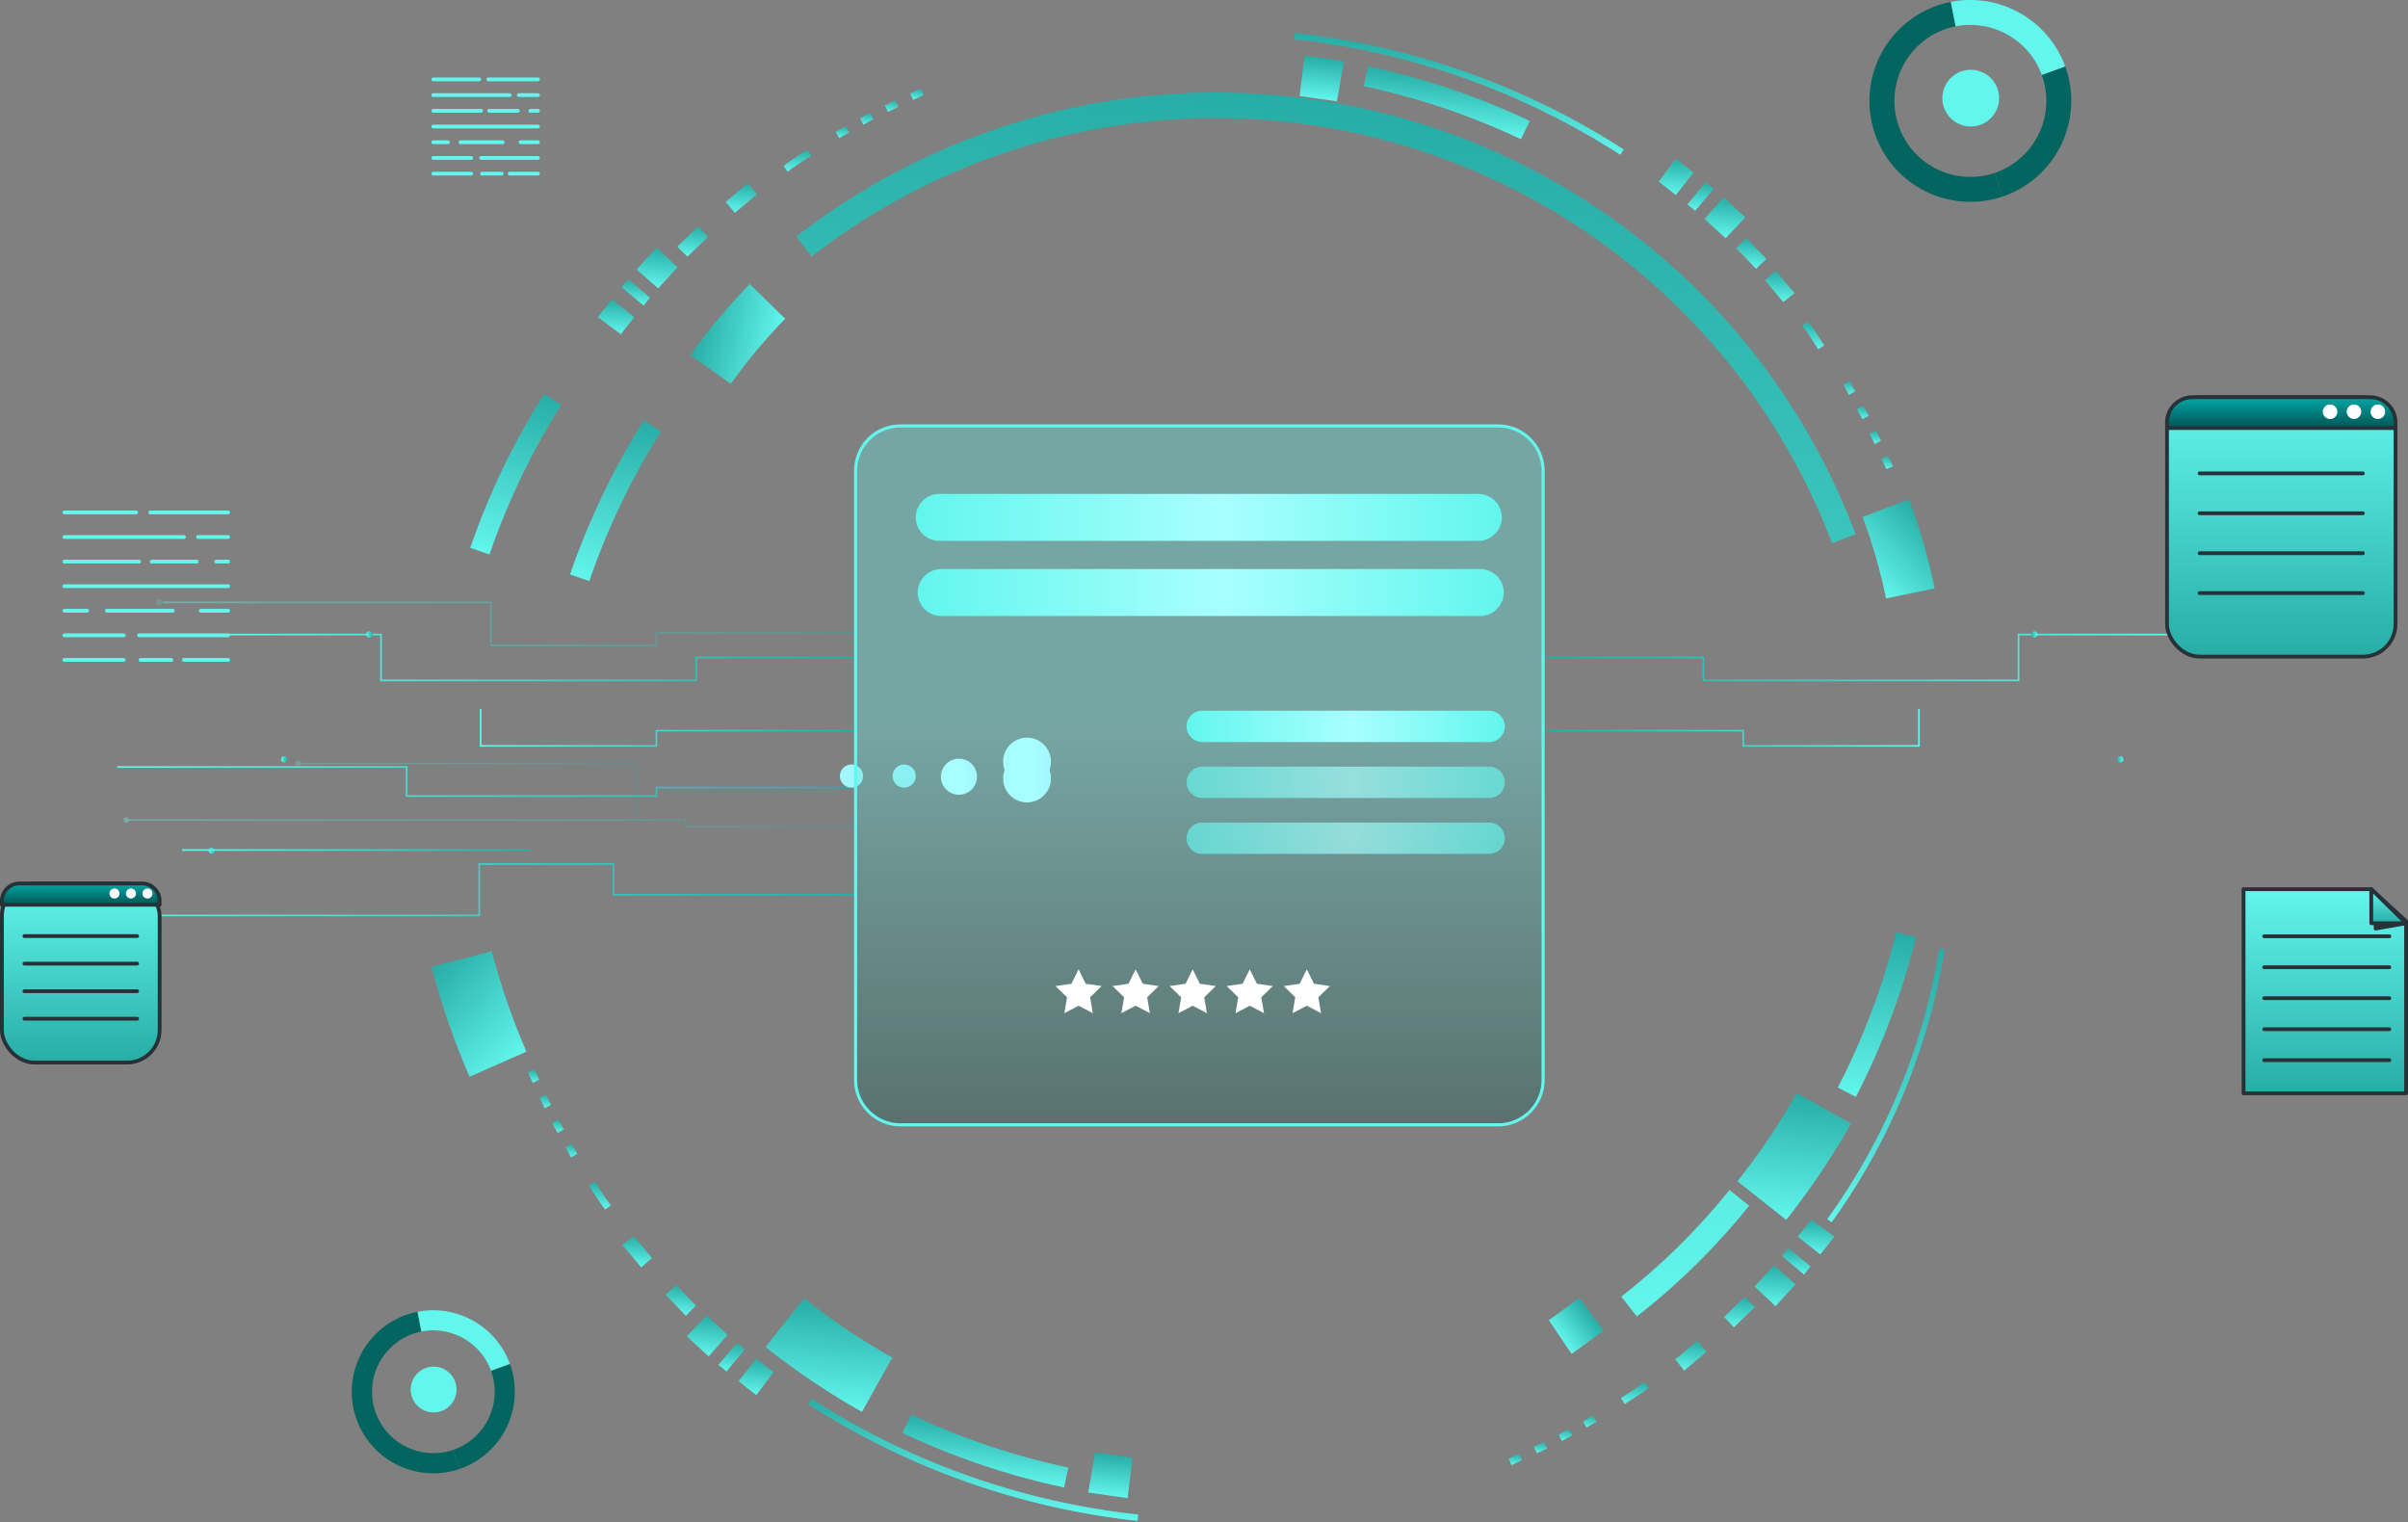 <?xml version="1.0" encoding="UTF-8"?>
<svg xmlns="http://www.w3.org/2000/svg" xmlns:xlink="http://www.w3.org/1999/xlink" width="636.5" height="402.385" viewBox="0 0 636.5 402.385">
  <rect x="0" y="0" width="636.5" height="402.385" fill="#808080" stroke="none"/>
  <defs>
    <linearGradient id="linear-gradient" x1="0.5" x2="0.5" y2="1" gradientUnits="objectBoundingBox">
      <stop offset="0" stop-color="#62f6ed"></stop>
      <stop offset="1" stop-color="#27ada5"></stop>
    </linearGradient>
    <linearGradient id="linear-gradient-16" x1="0.5" x2="0.5" y2="1" gradientUnits="objectBoundingBox">
      <stop offset="0" stop-color="#62f6ed"></stop>
      <stop offset="0.427" stop-color="#62f6ed"></stop>
      <stop offset="0.534" stop-color="#51d7cf"></stop>
      <stop offset="1" stop-color="#06524d"></stop>
    </linearGradient>
    <linearGradient id="linear-gradient-17" y1="0.5" x2="1" y2="0.5" gradientUnits="objectBoundingBox">
      <stop offset="0.52" stop-color="#a8ffff"></stop>
      <stop offset="1" stop-color="#a2f7ff"></stop>
    </linearGradient>
    <linearGradient id="linear-gradient-20" y1="0.5" x2="1" y2="0.5" gradientUnits="objectBoundingBox">
      <stop offset="0" stop-color="#62f6ed"></stop>
      <stop offset="0.52" stop-color="#a8ffff"></stop>
      <stop offset="1" stop-color="#62f6ed"></stop>
    </linearGradient>
    <linearGradient id="linear-gradient-25" y1="1" y2="0" xlink:href="#linear-gradient"></linearGradient>
    <linearGradient id="linear-gradient-41" x1="0.5" x2="0.5" y2="1" gradientUnits="objectBoundingBox">
      <stop offset="0" stop-color="#01a8a6"></stop>
      <stop offset="1" stop-color="#015453"></stop>
    </linearGradient>
  </defs>
  <g id="Group_34382" data-name="Group 34382" transform="translate(-1077.999 -240.56)">
    <g id="Group_21275" data-name="Group 21275" transform="translate(1081.137 483.35) rotate(-90)">
      <g id="Group_21247" data-name="Group 21247" transform="translate(0 0)">
        <g id="Group_21239" data-name="Group 21239" transform="translate(62.741 56.975)">
          <path id="Path_29998" data-name="Path 29998" d="M6.5,165.533V123.684H.438V40.826H12.562V0h-.438V40.389H0v83.734H6.062v41.411Z" fill="url(#linear-gradient)"></path>
        </g>
        <g id="Group_21240" data-name="Group 21240" transform="translate(32.182 27.825)">
          <path id="Path_29999" data-name="Path 29999" d="M2.682,194.683V142.317H.438V76.75H8.107V0H7.669V76.312H0v66.443H2.244v51.928Z" fill="url(#linear-gradient)"></path>
        </g>
        <g id="Group_21241" data-name="Group 21241" transform="translate(45.432 123.693)">
          <path id="Path_30000" data-name="Path 30000" d="M4.467,98.815V46.449H.438V.438h9.568V0H0V46.888H4.029V98.815Z" fill="url(#linear-gradient)"></path>
        </g>
        <g id="Group_21242" data-name="Group 21242" transform="translate(0.621 0.735)">
          <path id="Path_30001" data-name="Path 30001" d="M5.9,221.774V158.528h8.127V122.579H.438V0H0V123.012H13.584V158.1H5.457v63.679Z" fill="url(#linear-gradient)"></path>
        </g>
        <g id="Group_21243" data-name="Group 21243" transform="translate(41.26 71.139)">
          <path id="Path_30002" data-name="Path 30002" d="M1.68.84a.84.84,0,1,0-.84.84A.84.84,0,0,0,1.68.84Z" transform="translate(0 0)" fill="url(#linear-gradient)"></path>
        </g>
        <g id="Group_21244" data-name="Group 21244" transform="translate(17.126 52.037)">
          <path id="Path_30003" data-name="Path 30003" d="M1.68.84a.84.84,0,1,0-.84.84A.84.84,0,0,0,1.68.84Z" transform="translate(0 0)" fill="url(#linear-gradient)"></path>
        </g>
        <g id="Group_21245" data-name="Group 21245">
          <path id="Path_30004" data-name="Path 30004" d="M1.68.84a.84.84,0,1,0-.84.84A.84.84,0,0,0,1.68.84Z" transform="translate(0 0)" fill="url(#linear-gradient)"></path>
        </g>
        <g id="Group_21246" data-name="Group 21246" transform="translate(17.911 44.996)">
          <rect id="Rectangle_273" data-name="Rectangle 273" width="0.439" height="91.966" fill="url(#linear-gradient)"></rect>
        </g>
      </g>
      <g id="Group_21248" data-name="Group 21248" transform="translate(74.272 93.649)">
        <path id="Path_30005" data-name="Path 30005" d="M1.68.84a.84.84,0,1,0-.84.84A.839.839,0,0,0,1.68.84Z" transform="translate(0 0)" fill="url(#linear-gradient)"></path>
      </g>
      <g id="Group_21251" data-name="Group 21251" transform="translate(71.973 38.262)">
        <g id="Group_21249" data-name="Group 21249" transform="translate(0 1.623)" opacity="0.38">
          <path id="Path_30006" data-name="Path 30006" d="M3.777,182.623V130.257H.438V86.985H11.832V0h-.438V86.546H0v44.149H3.339v51.928Z" fill="url(#linear-gradient)"></path>
        </g>
        <g id="Group_21250" data-name="Group 21250" transform="translate(10.772 0)" opacity="0.26">
          <path id="Path_30007" data-name="Path 30007" d="M1.68.84a.84.84,0,1,0-.84.84A.84.84,0,0,0,1.68.84Z" transform="translate(0 0)" fill="url(#linear-gradient)"></path>
        </g>
      </g>
      <g id="Group_21254" data-name="Group 21254" transform="translate(24.148 29.546)">
        <g id="Group_21252" data-name="Group 21252" opacity="0.38">
          <path id="Path_30008" data-name="Path 30008" d="M1.9,0a.716.716,0,0,0-.187,1.407V148.377H0v44.585H.373V148.751H2.085V135.442H1.9v-.373h.186V1.407A.716.716,0,0,0,1.9,0Z" fill="url(#linear-gradient)"></path>
          <rect id="Rectangle_274" data-name="Rectangle 274" width="0.187" height="0.373" transform="translate(1.899 135.069)" fill="url(#linear-gradient)"></rect>
        </g>
        <g id="Group_21253" data-name="Group 21253" transform="translate(1.899 45.41)" opacity="0.26">
          <path id="Path_30009" data-name="Path 30009" d="M14.775,0a.713.713,0,0,0-.187,1.4V89.659H0v.373H14.961V1.4A.713.713,0,0,0,14.775,0Z" transform="translate(0.186 0)" fill="url(#linear-gradient)"></path>
          <rect id="Rectangle_275" data-name="Rectangle 275" width="0.187" height="0.373" transform="translate(0 89.659)" fill="url(#linear-gradient)"></rect>
        </g>
      </g>
    </g>
    <g id="Group_34341" data-name="Group 34341" transform="translate(806.381 213.874)">
      <circle id="Ellipse_2479" data-name="Ellipse 2479" cx="3.069" cy="3.069" r="3.069" transform="translate(493.62 228.731)" fill="#a2f7ff"></circle>
      <circle id="Ellipse_2480" data-name="Ellipse 2480" cx="3.069" cy="3.069" r="3.069" transform="translate(507.547 228.731)" fill="#a2f7ff"></circle>
      <rect id="Rectangle_3621" data-name="Rectangle 3621" width="181.736" height="184.726" rx="10.866" transform="translate(497.772 139.126)" opacity="0.32" fill="url(#linear-gradient-16)"></rect>
      <path id="Path_42000" data-name="Path 42000" d="M535.029,201.672a6.318,6.318,0,1,1-6.318-6.318A6.317,6.317,0,0,1,535.029,201.672Z" transform="translate(14.387 26.302)" fill="url(#linear-gradient-17)"></path>
      <path id="Path_42001" data-name="Path 42001" d="M535.029,201.672a6.318,6.318,0,1,1-6.318-6.318A6.317,6.317,0,0,1,535.029,201.672Z" transform="translate(14.387 30.772)" fill="url(#linear-gradient-17)"></path>
      <path id="Path_42079" data-name="Path 42079" d="M531.92,200.117a4.763,4.763,0,1,1-4.763-4.763A4.763,4.763,0,0,1,531.92,200.117Z" transform="translate(-2.058 31.856)" fill="url(#linear-gradient-17)"></path>
      <path id="Path_42012" data-name="Path 42012" d="M640.087,185.148H564.232a4.149,4.149,0,0,1-4.138-4.138h0a4.15,4.15,0,0,1,4.138-4.138h75.856a4.15,4.15,0,0,1,4.138,4.138h0A4.149,4.149,0,0,1,640.087,185.148Z" transform="translate(25.157 37.666)" fill="url(#linear-gradient-20)"></path>
      <path id="Path_42014" data-name="Path 42014" d="M640.087,208.17H564.232a4.15,4.15,0,0,1-4.138-4.138h0a4.15,4.15,0,0,1,4.138-4.138h75.856a4.15,4.15,0,0,1,4.138,4.138h0A4.15,4.15,0,0,1,640.087,208.17Z" transform="translate(25.157 29.422)" opacity="0.67" fill="url(#linear-gradient-20)"></path>
      <path id="Path_42085" data-name="Path 42085" d="M640.087,208.17H564.232a4.15,4.15,0,0,1-4.138-4.138h0a4.15,4.15,0,0,1,4.138-4.138h75.856a4.15,4.15,0,0,1,4.138,4.138h0A4.15,4.15,0,0,1,640.087,208.17Z" transform="translate(25.157 44.201)" opacity="0.67" fill="url(#linear-gradient-20)"></path>
      <path id="Rectangle_3620" data-name="Rectangle 3620" d="M11.9,0h157.93a11.9,11.9,0,0,1,11.9,11.9v160.92a11.9,11.9,0,0,1-11.9,11.9H11.9A11.9,11.9,0,0,1,0,172.822V11.9A11.9,11.9,0,0,1,11.9,0Z" transform="translate(497.772 139.264)" fill="none" stroke="#62f6ed" stroke-width="0.82"></path>
      <path id="Path_42020" data-name="Path 42020" d="M653.809,159.578H511.328a6.227,6.227,0,0,1-6.209-6.209h0a6.227,6.227,0,0,1,6.209-6.209H653.809a6.227,6.227,0,0,1,6.209,6.209h0A6.227,6.227,0,0,1,653.809,159.578Z" transform="translate(8.567 10.064)" fill="url(#linear-gradient-20)"></path>
      <path id="Path_42021" data-name="Path 42021" d="M654.192,174.433H511.711a6.226,6.226,0,0,1-6.209-6.207h0a6.226,6.226,0,0,1,6.209-6.209H654.192a6.226,6.226,0,0,1,6.209,6.209h0A6.226,6.226,0,0,1,654.192,174.433Z" transform="translate(8.696 15.069)" fill="url(#linear-gradient-20)"></path>
    </g>
    <g id="Group_34348" data-name="Group 34348" transform="translate(1486.631 483.35) rotate(-90)">
      <g id="Group_21247-2" data-name="Group 21247" transform="translate(0 0)">
        <g id="Group_21239-2" data-name="Group 21239" transform="translate(62.741 0)">
          <path id="Path_29998-2" data-name="Path 29998" d="M6.5,0V41.849H.438v82.857H12.562v40.827h-.438V125.144H0V41.411H6.062V0Z" fill="url(#linear-gradient-25)"></path>
        </g>
        <g id="Group_21240-2" data-name="Group 21240" transform="translate(32.182 0)">
          <path id="Path_29999-2" data-name="Path 29999" d="M2.682,0V52.366H.438v65.567H8.107v76.75H7.669V118.371H0V51.928H2.244V0Z" fill="url(#linear-gradient-25)"></path>
        </g>
        <g id="Group_21241-2" data-name="Group 21241" transform="translate(45.432 0)">
          <path id="Path_30000-2" data-name="Path 30000" d="M4.467,0V52.366H.438V98.377h9.568v.438H0V51.928H4.029V0Z" fill="url(#linear-gradient-25)"></path>
        </g>
        <g id="Group_21242-2" data-name="Group 21242" transform="translate(0.621)">
          <path id="Path_30001-2" data-name="Path 30001" d="M5.9,0V63.777h8.127v36.25H.438V223.634H0V99.591H13.584V64.213H5.457V0Z" fill="url(#linear-gradient-25)"></path>
        </g>
        <g id="Group_21243-2" data-name="Group 21243" transform="translate(41.26 150.951)">
          <path id="Path_30002-2" data-name="Path 30002" d="M1.68.84A.84.84,0,1,1,.84,0,.84.84,0,0,1,1.68.84Z" transform="translate(0 0)" fill="url(#linear-gradient-25)"></path>
        </g>
        <g id="Group_21244-2" data-name="Group 21244" transform="translate(17.126 170.214)">
          <path id="Path_30003-2" data-name="Path 30003" d="M1.68.84A.84.84,0,1,1,.84,0,.84.84,0,0,1,1.68.84Z" transform="translate(0 0)" fill="url(#linear-gradient-25)"></path>
        </g>
        <g id="Group_21245-2" data-name="Group 21245" transform="translate(0 222.689)">
          <path id="Path_30004-2" data-name="Path 30004" d="M1.68.84A.84.84,0,1,1,.84,0,.84.84,0,0,1,1.68.84Z" transform="translate(0 0)" fill="url(#linear-gradient-25)"></path>
        </g>
        <g id="Group_21246-2" data-name="Group 21246" transform="translate(17.911 86.766)">
          <rect id="Rectangle_273-2" data-name="Rectangle 273" width="0.439" height="91.966" fill="url(#linear-gradient-25)"></rect>
        </g>
      </g>
      <g id="Group_21248-2" data-name="Group 21248" transform="translate(74.272 128.251)">
        <path id="Path_30005-2" data-name="Path 30005" d="M1.68.84A.84.84,0,1,1,.84,0,.839.839,0,0,1,1.68.84Z" transform="translate(0 0)" fill="url(#linear-gradient-25)"></path>
      </g>
      <g id="Group_21251-2" data-name="Group 21251" transform="translate(71.973 0)">
        <g id="Group_21249-2" data-name="Group 21249" opacity="0.38">
          <path id="Path_30006-2" data-name="Path 30006" d="M3.777,0V52.366H.438V95.638H11.832v86.984h-.438V96.077H0V51.928H3.339V0Z" fill="url(#linear-gradient-25)"></path>
        </g>
        <g id="Group_21250-2" data-name="Group 21250" transform="translate(10.772 182.566)" opacity="0.26">
          <path id="Path_30007-2" data-name="Path 30007" d="M1.68.84A.84.84,0,1,1,.84,0,.84.84,0,0,1,1.68.84Z" transform="translate(0 0)" fill="url(#linear-gradient-25)"></path>
        </g>
      </g>
      <g id="Group_21254-2" data-name="Group 21254" transform="translate(24.148 0)">
        <g id="Group_21252-2" data-name="Group 21252" opacity="0.38">
          <path id="Path_30008-2" data-name="Path 30008" d="M1.9,192.962a.716.716,0,0,1-.187-1.407V44.585H0V0H.373V44.212H2.085V57.52H1.9v.373h.186V191.555a.716.716,0,0,1-.186,1.407Z" fill="url(#linear-gradient-25)"></path>
          <rect id="Rectangle_274-2" data-name="Rectangle 274" width="0.187" height="0.373" transform="translate(1.899 57.52)" fill="url(#linear-gradient-25)"></rect>
        </g>
        <g id="Group_21253-2" data-name="Group 21253" transform="translate(1.899 57.52)" opacity="0.26">
          <path id="Path_30009-2" data-name="Path 30009" d="M14.775,90.032a.713.713,0,0,1-.187-1.4V.373H0V0H14.961V88.629a.713.713,0,0,1-.186,1.4Z" transform="translate(0.186)" fill="url(#linear-gradient-25)"></path>
          <rect id="Rectangle_275-2" data-name="Rectangle 275" width="0.187" height="0.373" transform="translate(0 0)" fill="url(#linear-gradient-25)"></rect>
        </g>
      </g>
    </g>
    <g id="Group_34299" data-name="Group 34299" transform="translate(81.32 179.752)">
      <path id="Icon_metro-star-full" data-name="Icon metro-star-full" d="M14.764,7.112,10.551,6.5,8.667,2.683,6.783,6.5l-4.213.612,3.048,2.971-.72,4.2L8.667,12.3l3.768,1.981-.72-4.2Z" transform="translate(1273.109 314.317)" fill="#fff"></path>
      <path id="Icon_metro-star-full-2" data-name="Icon metro-star-full" d="M14.764,7.112,10.551,6.5,8.667,2.683,6.783,6.5l-4.213.612,3.048,2.971-.72,4.2L8.667,12.3l3.768,1.981-.72-4.2Z" transform="translate(1288.192 314.317)" fill="#fff"></path>
      <path id="Icon_metro-star-full-3" data-name="Icon metro-star-full" d="M14.764,7.112,10.551,6.5,8.667,2.683,6.783,6.5l-4.213.612,3.048,2.971-.72,4.2L8.667,12.3l3.768,1.981-.72-4.2Z" transform="translate(1303.275 314.317)" fill="#fff"></path>
      <path id="Icon_metro-star-full-4" data-name="Icon metro-star-full" d="M14.764,7.112,10.551,6.5,8.667,2.683,6.783,6.5l-4.213.612,3.048,2.971-.72,4.2L8.667,12.3l3.768,1.981-.72-4.2Z" transform="translate(1318.358 314.317)" fill="#fff"></path>
      <path id="Icon_metro-star-full-5" data-name="Icon metro-star-full" d="M14.764,7.112,10.551,6.5,8.667,2.683,6.783,6.5l-4.213.612,3.048,2.971-.72,4.2L8.667,12.3l3.768,1.981-.72-4.2Z" transform="translate(1333.441 314.317)" fill="#fff"></path>
    </g>
    <g id="Group_34353" data-name="Group 34353" transform="translate(1530.781 196.702)">
      <rect id="Rectangle_3622" data-name="Rectangle 3622" width="60.406" height="68.556" rx="8.607" transform="translate(120.015 148.842)" stroke="#263238" stroke-linecap="round" stroke-linejoin="round" stroke-width="1" fill="url(#linear-gradient)"></rect>
      <path id="Path_42086" data-name="Path 42086" d="M173.71,148.842H126.727a6.712,6.712,0,0,0-6.712,6.712v1.438h60.406v-1.438A6.712,6.712,0,0,0,173.71,148.842Z" stroke="#263238" stroke-linecap="round" stroke-linejoin="round" stroke-width="1" fill="url(#linear-gradient-41)"></path>
      <line id="Line_156" data-name="Line 156" x2="43.147" transform="translate(128.645 168.977)" fill="none" stroke="#263238" stroke-linecap="round" stroke-linejoin="round" stroke-width="1"></line>
      <line id="Line_157" data-name="Line 157" x2="43.147" transform="translate(128.645 179.525)" fill="none" stroke="#263238" stroke-linecap="round" stroke-linejoin="round" stroke-width="1"></line>
      <line id="Line_158" data-name="Line 158" x2="43.147" transform="translate(128.645 190.072)" fill="none" stroke="#263238" stroke-linecap="round" stroke-linejoin="round" stroke-width="1"></line>
      <line id="Line_159" data-name="Line 159" x2="43.147" transform="translate(128.645 200.619)" fill="none" stroke="#263238" stroke-linecap="round" stroke-linejoin="round" stroke-width="1"></line>
      <path id="Path_42087" data-name="Path 42087" d="M165.04,152.677a1.917,1.917,0,1,0-1.917,1.918A1.917,1.917,0,0,0,165.04,152.677Z" fill="#fff"></path>
      <path id="Path_42088" data-name="Path 42088" d="M171.357,152.677a1.917,1.917,0,1,0-1.917,1.918A1.917,1.917,0,0,0,171.357,152.677Z" fill="#fff"></path>
      <path id="Path_42089" data-name="Path 42089" d="M177.674,152.677a1.917,1.917,0,1,0-1.917,1.918A1.917,1.917,0,0,0,177.674,152.677Z" fill="#fff"></path>
    </g>
    <g id="Group_34364" data-name="Group 34364" transform="translate(958.484 325.228)">
      <rect id="Rectangle_3622-2" data-name="Rectangle 3622" width="41.702" height="47.329" rx="8.607" transform="translate(120.015 148.842)" stroke="#263238" stroke-linecap="round" stroke-linejoin="round" stroke-width="1" fill="url(#linear-gradient)"></rect>
      <path id="Path_42086-2" data-name="Path 42086" d="M157.084,148.842H124.649a4.634,4.634,0,0,0-4.634,4.634v.993h41.7v-.993A4.634,4.634,0,0,0,157.084,148.842Z" stroke="#263238" stroke-linecap="round" stroke-linejoin="round" stroke-width="1" fill="url(#linear-gradient-41)"></path>
      <line id="Line_156-2" data-name="Line 156" x2="29.787" transform="translate(125.973 162.743)" fill="none" stroke="#263238" stroke-linecap="round" stroke-linejoin="round" stroke-width="1"></line>
      <line id="Line_157-2" data-name="Line 157" x2="29.787" transform="translate(125.973 170.024)" fill="none" stroke="#263238" stroke-linecap="round" stroke-linejoin="round" stroke-width="1"></line>
      <line id="Line_158-2" data-name="Line 158" x2="29.787" transform="translate(125.973 177.306)" fill="none" stroke="#263238" stroke-linecap="round" stroke-linejoin="round" stroke-width="1"></line>
      <line id="Line_159-2" data-name="Line 159" x2="29.787" transform="translate(125.973 184.587)" fill="none" stroke="#263238" stroke-linecap="round" stroke-linejoin="round" stroke-width="1"></line>
      <path id="Path_42087-2" data-name="Path 42087" d="M163.853,152.083a1.324,1.324,0,1,0-1.323,1.324A1.323,1.323,0,0,0,163.853,152.083Z" transform="translate(-12.754 -0.594)" fill="#fff"></path>
      <path id="Path_42088-2" data-name="Path 42088" d="M170.17,152.083a1.324,1.324,0,1,0-1.323,1.324A1.323,1.323,0,0,0,170.17,152.083Z" transform="translate(-14.71 -0.594)" fill="#fff"></path>
      <path id="Path_42089-2" data-name="Path 42089" d="M176.487,152.083a1.324,1.324,0,1,0-1.323,1.324A1.323,1.323,0,0,0,176.487,152.083Z" transform="translate(-16.666 -0.594)" fill="#fff"></path>
    </g>
    <g id="Group_34354" data-name="Group 34354" transform="translate(1510.908 370.405)">
      <path id="Path_42090" data-name="Path 42090" d="M203.091,159.12h-42.97v-53.95h33.762l9.207,8.471Z" transform="translate(0 0)" stroke="#263238" stroke-linecap="round" stroke-linejoin="round" stroke-width="1" fill="url(#linear-gradient)"></path>
      <path id="Path_42091" data-name="Path 42091" d="M192.016,112.528v2.345l8.053-1.393Z" transform="translate(3.022 0.697)" fill="#263238" stroke="#263238" stroke-linecap="round" stroke-linejoin="round" stroke-width="1"></path>
      <path id="Path_42092" data-name="Path 42092" d="M190.962,105.169v9.008h9.207Z" transform="translate(2.922 0)" stroke="#263238" stroke-linecap="round" stroke-linejoin="round" stroke-width="1" fill="url(#linear-gradient)"></path>
      <line id="Line_160" data-name="Line 160" x2="33.08" transform="translate(165.578 117.617)" fill="none" stroke="#263238" stroke-linecap="round" stroke-linejoin="round" stroke-width="1"></line>
      <line id="Line_161" data-name="Line 161" x2="33.08" transform="translate(165.578 125.802)" fill="none" stroke="#263238" stroke-linecap="round" stroke-linejoin="round" stroke-width="1"></line>
      <line id="Line_162" data-name="Line 162" x2="33.08" transform="translate(165.578 133.986)" fill="none" stroke="#263238" stroke-linecap="round" stroke-linejoin="round" stroke-width="1"></line>
      <line id="Line_163" data-name="Line 163" x2="33.08" transform="translate(165.578 142.171)" fill="none" stroke="#263238" stroke-linecap="round" stroke-linejoin="round" stroke-width="1"></line>
      <line id="Line_164" data-name="Line 164" x2="33.08" transform="translate(165.578 150.356)" fill="none" stroke="#263238" stroke-linecap="round" stroke-linejoin="round" stroke-width="1"></line>
    </g>
    <g id="Group_34361" data-name="Group 34361" transform="translate(-21841 -8043)">
      <g id="Group_34347" data-name="Group 34347" transform="matrix(-0.995, -0.105, 0.105, -0.995, 23712.688, 9075.764)" style="mix-blend-mode: normal;isolation: isolate">
        <g id="Group_34346" data-name="Group 34346" transform="translate(333.318 336.16)" style="mix-blend-mode: color-dodge;isolation: isolate">
          <g id="Group_34342" data-name="Group 34342" transform="translate(293.398 197.635)">
            <path id="Path_42023" data-name="Path 42023" d="M1074.438,939.491a181.031,181.031,0,0,0,13.14-24.8l15.107,6.46a197.426,197.426,0,0,1-14.365,27.135Z" transform="matrix(0.602, -0.799, 0.799, 0.602, -1307.763, 227.031)" fill="url(#linear-gradient)"></path>
            <path id="Path_42025" data-name="Path 42025" d="M1131.288,855.79a188.968,188.968,0,0,0,9.566-42.773l5.349.561a194.343,194.343,0,0,1-9.846,44.01Z" transform="translate(-958.934 -911.931) rotate(7)" fill="url(#linear-gradient)"></path>
            <path id="Path_42081" data-name="Path 42081" d="M1131.288,855.79a188.968,188.968,0,0,0,9.566-42.773l5.349.561a194.343,194.343,0,0,1-9.846,44.01Z" transform="translate(-931.972 -907.726) rotate(7)" fill="url(#linear-gradient)"></path>
            <path id="Path_42026" data-name="Path 42026" d="M1109.852,983.087c1.02-1.627,2.12-3.206,3.073-4.874l6.52,3.866c-.992,1.731-2.129,3.374-3.189,5.064Z" transform="translate(-1040.045 -878.44)" fill="url(#linear-gradient)"></path>
            <path id="Path_42027" data-name="Path 42027" d="M1102.491,997.31l1.446-2.244,6.322,4.183-1.5,2.33Z" transform="translate(-1036.253 -887.121)" fill="url(#linear-gradient)"></path>
            <path id="Path_42028" data-name="Path 42028" d="M1089.353,1011.285l4.492-6.071,6.192,4.371-4.664,6.307Z" transform="translate(-1029.486 -892.347)" fill="url(#linear-gradient)"></path>
            <path id="Path_42029" data-name="Path 42029" d="M1074.519,1029.814l4.874-5.768,2.964,2.362-4.967,5.88Z" transform="translate(-1021.845 -902.047)" fill="url(#linear-gradient)"></path>
            <path id="Path_42030" data-name="Path 42030" d="M1050.519,1055.952l5.242-5.437,2.748,2.61-5.343,5.541Z" transform="translate(-1009.483 -915.681)" fill="url(#linear-gradient)"></path>
            <path id="Path_42031" data-name="Path 42031" d="M1023.232,1080.658c1.968-1.57,3.958-3.115,5.776-4.86l1.252,1.422c-1.837,1.761-3.845,3.321-5.831,4.907Z" transform="translate(-995.429 -928.704)" fill="url(#linear-gradient)"></path>
            <path id="Path_42032" data-name="Path 42032" d="M1004,1098.725l2.488-1.74,1.13,1.521-2.512,1.758Z" transform="translate(-985.522 -939.617)" fill="url(#linear-gradient)"></path>
            <path id="Path_42033" data-name="Path 42033" d="M991.612,1107.374l2.49-1.737,1.073,1.562-2.515,1.753Z" transform="translate(-979.142 -944.073)" fill="url(#linear-gradient)"></path>
            <path id="Path_42034" data-name="Path 42034" d="M978.823,1115.577l2.6-1.573,1.014,1.6-2.622,1.589Z" transform="translate(-972.554 -948.383)" fill="url(#linear-gradient)"></path>
            <path id="Path_42035" data-name="Path 42035" d="M965.9,1123.4l2.6-1.57.952,1.638-2.624,1.584Z" transform="translate(-965.896 -952.411)" fill="url(#linear-gradient)"></path>
          </g>
          <g id="Group_34343" data-name="Group 34343" transform="translate(24.998 293.399)">
            <path id="Path_42036" data-name="Path 42036" d="M584.156,1132.563a198.913,198.913,0,0,0,88.954,21.321v1.693a200.6,200.6,0,0,1-89.724-21.505Z" transform="translate(-500.474 -1053.706)" fill="url(#linear-gradient)"></path>
            <path id="Path_42037" data-name="Path 42037" d="M563.924,1078.487a144.433,144.433,0,0,0,19.791,10.484l-5.153,12.054a157.5,157.5,0,0,1-21.652-11.462Z" transform="translate(262.807 -1218.965) rotate(40)" fill="url(#linear-gradient)"></path>
            <path id="Path_42038" data-name="Path 42038" d="M740.771,1145.34l9.94.363-.18,10.755-10.52-.389Z" transform="translate(-581.148 -1060.287)" fill="url(#linear-gradient)"></path>
            <path id="Path_42039" data-name="Path 42039" d="M637.743,1135.337a188.934,188.934,0,0,0,42.773,9.565l-.561,5.349a194.375,194.375,0,0,1-44.01-9.846Z" transform="translate(-527.546 -1055.135)" fill="url(#linear-gradient)"></path>
            <path id="Path_42040" data-name="Path 42040" d="M548.3,1113.9c1.627,1.02,3.207,2.12,4.874,3.073l-3.866,6.52c-1.731-.991-3.374-2.129-5.063-3.189Z" transform="translate(-480.315 -1044.093)" fill="url(#linear-gradient)"></path>
            <path id="Path_42041" data-name="Path 42041" d="M536.647,1106.539l2.244,1.447-4.183,6.322-2.33-1.5Z" transform="translate(-474.201 -1040.302)" fill="url(#linear-gradient)"></path>
            <path id="Path_42042" data-name="Path 42042" d="M518.247,1093.4l6.073,4.492-4.372,6.192-6.307-4.664Z" transform="translate(-464.549 -1033.535)" fill="url(#linear-gradient)"></path>
            <path id="Path_42043" data-name="Path 42043" d="M502.306,1078.568l5.769,4.874-2.363,2.964-5.88-4.967Z" transform="translate(-457.437 -1025.894)" fill="url(#linear-gradient)"></path>
            <path id="Path_42044" data-name="Path 42044" d="M476.266,1054.568l5.437,5.241-2.61,2.748-5.54-5.343Z" transform="translate(-439.494 -1009.864)" fill="url(#linear-gradient)"></path>
            <path id="Path_42045" data-name="Path 42045" d="M453.494,1027.281c1.57,1.968,3.115,3.957,4.859,5.776l-1.423,1.252c-1.76-1.837-3.321-3.844-4.907-5.832Z" transform="translate(-427.212 -994.033)" fill="url(#linear-gradient)"></path>
            <path id="Path_42046" data-name="Path 42046" d="M438.669,1008.047l1.74,2.488-1.521,1.13-1.757-2.511Z" transform="translate(-421.739 -985.906)" fill="url(#linear-gradient)"></path>
            <path id="Path_42047" data-name="Path 42047" d="M429.98,995.661l1.737,2.49-1.562,1.073-1.754-2.515Z" transform="translate(-417.243 -979.526)" fill="url(#linear-gradient)"></path>
            <path id="Path_42048" data-name="Path 42048" d="M421.911,982.871l1.573,2.6-1.6,1.013-1.589-2.622Z" transform="translate(-413.067 -972.938)" fill="url(#linear-gradient)"></path>
            <path id="Path_42049" data-name="Path 42049" d="M414.058,969.945l1.57,2.6-1.638.954-1.584-2.625Z" transform="translate(-409.004 -966.28)" fill="url(#linear-gradient)"></path>
          </g>
          <g id="Group_34344" data-name="Group 34344" transform="translate(0 24.999)">
            <path id="Path_42050" data-name="Path 42050" d="M380.315,588.086a168.213,168.213,0,0,0-18.029,75.222h-1.432a169.628,169.628,0,0,1,18.186-75.873Z" transform="translate(-324.211 -533.803) rotate(3)" fill="url(#linear-gradient)"></path>
            <path id="Path_42051" data-name="Path 42051" d="M432.384,569.75a181,181,0,0,0-13.139,24.8l-15.108-6.459A197.521,197.521,0,0,1,418.5,560.959Z" transform="translate(-382.939 -488.896)" fill="url(#linear-gradient)"></path>
            <path id="Path_42052" data-name="Path 42052" d="M383.726,744.82l-.363,9.939-10.755-.179L373,744.059Z" transform="matrix(0.695, 0.719, -0.719, 0.695, 363.974, -754.403)" fill="url(#linear-gradient)"></path>
            <path id="Path_42053" data-name="Path 42053" d="M389.7,641.792a188.97,188.97,0,0,0-9.565,42.772l-5.349-.56a194.442,194.442,0,0,1,9.845-44.011Z" transform="matrix(0.999, 0.035, -0.035, 0.999, -341.176, -546.531)" fill="url(#linear-gradient)"></path>
            <path id="Path_42054" data-name="Path 42054" d="M416.786,552.352c-1.021,1.627-2.121,3.206-3.073,4.873l-6.52-3.866c.991-1.731,2.129-3.374,3.189-5.064Z" transform="translate(-384.722 -484.363)" fill="url(#linear-gradient)"></path>
            <path id="Path_42055" data-name="Path 42055" d="M426.084,540.7l-1.446,2.244-6.322-4.183,1.5-2.33Z" transform="translate(-390.452 -478.249)" fill="url(#linear-gradient)"></path>
            <path id="Path_42056" data-name="Path 42056" d="M436.125,522.3l-4.491,6.072L425.441,524l4.664-6.307Z" transform="translate(-394.122 -468.598)" fill="url(#linear-gradient)"></path>
            <path id="Path_42057" data-name="Path 42057" d="M453.981,506.355l-4.874,5.769-2.964-2.363,4.967-5.88Z" transform="translate(-404.784 -461.486)" fill="url(#linear-gradient)"></path>
            <path id="Path_42058" data-name="Path 42058" d="M477.821,480.315l-5.242,5.437-2.748-2.611,5.343-5.54Z" transform="translate(-416.986 -447.95)" fill="url(#linear-gradient)"></path>
            <path id="Path_42059" data-name="Path 42059" d="M506.129,457.543c-1.967,1.571-3.957,3.115-5.776,4.86L499.1,460.98c1.837-1.761,3.845-3.321,5.832-4.907Z" transform="translate(-432.062 -436.861)" fill="url(#linear-gradient)"></path>
            <path id="Path_42060" data-name="Path 42060" d="M528.985,442.717l-2.488,1.74-1.13-1.521,2.512-1.758Z" transform="translate(-445.591 -429.189)" fill="url(#linear-gradient)"></path>
            <path id="Path_42061" data-name="Path 42061" d="M541.431,434.029l-2.49,1.737-1.072-1.562,2.514-1.754Z" transform="translate(-452.03 -424.693)" fill="url(#linear-gradient)"></path>
            <path id="Path_42062" data-name="Path 42062" d="M554.168,425.96l-2.6,1.573-1.014-1.6,2.622-1.588Z" transform="translate(-458.566 -420.517)" fill="url(#linear-gradient)"></path>
            <path id="Path_42063" data-name="Path 42063" d="M567.158,418.106l-2.6,1.57-.953-1.638,2.624-1.584Z" transform="translate(-465.287 -416.454)" fill="url(#linear-gradient)"></path>
          </g>
          <g id="Group_34345" data-name="Group 34345" transform="translate(197.634)">
            <path id="Path_42064" data-name="Path 42064" d="M857.368,387.916A198.915,198.915,0,0,0,768.413,366.6V364.9a200.609,200.609,0,0,1,89.724,21.506Z" transform="translate(-768.413 -364.902)" fill="url(#linear-gradient)"></path>
            <path id="Path_42065" data-name="Path 42065" d="M935.442,436.434a180.943,180.943,0,0,0-24.8-13.139l6.459-15.107a197.393,197.393,0,0,1,27.136,14.365Z" transform="translate(-841.67 -387.197)" fill="url(#linear-gradient)"></path>
            <path id="Path_42066" data-name="Path 42066" d="M784.69,387.775l-9.939-.363.179-10.754,10.52.389Z" transform="translate(-771.677 -370.957)" fill="url(#linear-gradient)"></path>
            <path id="Path_42067" data-name="Path 42067" d="M851.741,393.745a188.979,188.979,0,0,0-42.773-9.565l.561-5.349a194.386,194.386,0,0,1,44.01,9.845Z" transform="translate(-789.302 -372.077)" fill="url(#linear-gradient)"></path>
            <path id="Path_42068" data-name="Path 42068" d="M979.038,420.835c-1.627-1.021-3.206-2.121-4.874-3.074l3.866-6.52c1.731.991,3.374,2.129,5.064,3.189Z" transform="translate(-874.391 -388.77)" fill="url(#linear-gradient)"></path>
            <path id="Path_42069" data-name="Path 42069" d="M993.262,430.133l-2.244-1.446,4.183-6.321,2.33,1.5Z" transform="translate(-883.072 -394.5)" fill="url(#linear-gradient)"></path>
            <path id="Path_42070" data-name="Path 42070" d="M1007.236,440.174l-6.072-4.491,4.372-6.192,6.307,4.664Z" transform="translate(-888.298 -398.17)" fill="url(#linear-gradient)"></path>
            <path id="Path_42071" data-name="Path 42071" d="M1025.766,458.03,1020,453.155l2.362-2.964,5.88,4.967Z" transform="translate(-897.999 -408.833)" fill="url(#linear-gradient)"></path>
            <path id="Path_42072" data-name="Path 42072" d="M1051.9,481.87l-5.437-5.241,2.61-2.748,5.541,5.343Z" transform="translate(-911.632 -421.034)" fill="url(#linear-gradient)"></path>
            <path id="Path_42073" data-name="Path 42073" d="M1076.609,510.177c-1.571-1.968-3.115-3.956-4.86-5.775l1.423-1.253c1.761,1.837,3.321,3.846,4.907,5.832Z" transform="translate(-924.655 -436.11)" fill="url(#linear-gradient)"></path>
            <path id="Path_42074" data-name="Path 42074" d="M1094.676,533.034l-1.74-2.488,1.521-1.13,1.757,2.512Z" transform="translate(-935.568 -449.639)" fill="url(#linear-gradient)"></path>
            <path id="Path_42075" data-name="Path 42075" d="M1103.325,545.478l-1.737-2.49,1.562-1.073,1.753,2.515Z" transform="translate(-940.024 -456.078)" fill="url(#linear-gradient)"></path>
            <path id="Path_42076" data-name="Path 42076" d="M1111.529,558.217l-1.573-2.6,1.6-1.013,1.589,2.622Z" transform="translate(-944.334 -462.614)" fill="url(#linear-gradient)"></path>
            <path id="Path_42077" data-name="Path 42077" d="M1119.346,571.207l-1.569-2.6,1.637-.953L1121,570.28Z" transform="translate(-948.363 -469.336)" fill="url(#linear-gradient)"></path>
          </g>
        </g>
        <path id="Path_42078" data-name="Path 42078" d="M597.209,815.033a179.947,179.947,0,0,1-161.446-99.289l5.948-3.005a174.183,174.183,0,0,0,276.031,47.031l4.62,4.811a180.742,180.742,0,0,1-44.071,31.135A178.839,178.839,0,0,1,597.209,815.033ZM450.738,539.99l-5.609-3.6a180.165,180.165,0,0,1,26.443-32.215l4.628,4.8A173.488,173.488,0,0,0,450.738,539.99Z" transform="translate(-66.12 -100.479)" fill="url(#linear-gradient)" style="mix-blend-mode: color-dodge;isolation: isolate"></path>
      </g>
      <path id="Path_42080" data-name="Path 42080" d="M563.924,1078.487a144.433,144.433,0,0,0,19.791,10.484l-5.153,12.054a157.5,157.5,0,0,1-21.652-11.462Z" transform="matrix(-0.208, 0.978, -0.978, -0.208, 24298.609, 8040.618)" fill="url(#linear-gradient)"></path>
    </g>
    <g id="Group_34362" data-name="Group 34362" transform="translate(1572.143 240.561)">
      <g id="Group_34356" data-name="Group 34356" transform="translate(0 0.499)">
        <path id="Path_42093" data-name="Path 42093" d="M554.032,332.72a26.675,26.675,0,0,1-5.16-52.846l1.268,6.462a20.091,20.091,0,1,0,10.344,38.74l2.115,6.237A26.623,26.623,0,0,1,554.032,332.72Z" transform="translate(-527.359 -279.874)" fill="#04645f"></path>
      </g>
      <g id="Group_34357" data-name="Group 34357" transform="translate(21.514 0)">
        <path id="Path_42094" data-name="Path 42094" d="M584.082,298.955a20.123,20.123,0,0,0-22.789-12.877l-1.266-6.464a26.714,26.714,0,0,1,30.248,17.1Z" transform="translate(-560.027 -279.116)" fill="#62f6ed"></path>
      </g>
      <g id="Group_34358" data-name="Group 34358" transform="translate(33.126 17.6)">
        <path id="Path_42095" data-name="Path 42095" d="M579.772,340.179l-2.113-6.237A20.117,20.117,0,0,0,590.1,308.08l6.193-2.239a26.7,26.7,0,0,1-16.523,34.338Z" transform="translate(-577.659 -305.841)" fill="#04645f"></path>
      </g>
    </g>
    <g id="Group_34363" data-name="Group 34363" transform="translate(893.289 115.135)" style="mix-blend-mode: normal;isolation: isolate">
      <line id="Line_165" data-name="Line 165" x2="20.565" transform="translate(224.441 260.865)" fill="none" stroke="#62f6ed" stroke-linecap="round" stroke-linejoin="round" stroke-width="1"></line>
      <line id="Line_166" data-name="Line 166" x2="19" transform="translate(201.71 260.865)" fill="none" stroke="#62f6ed" stroke-linecap="round" stroke-linejoin="round" stroke-width="1"></line>
      <line id="Line_167" data-name="Line 167" x2="7.958" transform="translate(237.048 267.359)" fill="none" stroke="#62f6ed" stroke-linecap="round" stroke-linejoin="round" stroke-width="1"></line>
      <line id="Line_168" data-name="Line 168" x2="31.63" transform="translate(201.71 267.359)" fill="none" stroke="#62f6ed" stroke-linecap="round" stroke-linejoin="round" stroke-width="1"></line>
      <line id="Line_169" data-name="Line 169" x2="3.138" transform="translate(241.868 273.853)" fill="none" stroke="#62f6ed" stroke-linecap="round" stroke-linejoin="round" stroke-width="1"></line>
      <line id="Line_170" data-name="Line 170" x2="11.865" transform="translate(224.812 273.853)" fill="none" stroke="#62f6ed" stroke-linecap="round" stroke-linejoin="round" stroke-width="1"></line>
      <line id="Line_171" data-name="Line 171" x2="19.765" transform="translate(201.71 273.853)" fill="none" stroke="#62f6ed" stroke-linecap="round" stroke-linejoin="round" stroke-width="1"></line>
      <line id="Line_172" data-name="Line 172" x2="43.296" transform="translate(201.71 280.348)" fill="none" stroke="#62f6ed" stroke-linecap="round" stroke-linejoin="round" stroke-width="1"></line>
      <line id="Line_173" data-name="Line 173" x2="7.217" transform="translate(237.789 286.842)" fill="none" stroke="#62f6ed" stroke-linecap="round" stroke-linejoin="round" stroke-width="1"></line>
      <line id="Line_174" data-name="Line 174" x2="17.427" transform="translate(212.947 286.842)" fill="none" stroke="#62f6ed" stroke-linecap="round" stroke-linejoin="round" stroke-width="1"></line>
      <line id="Line_175" data-name="Line 175" x2="6.045" transform="translate(201.71 286.842)" fill="none" stroke="#62f6ed" stroke-linecap="round" stroke-linejoin="round" stroke-width="1"></line>
      <line id="Line_176" data-name="Line 176" x2="23.531" transform="translate(221.475 293.336)" fill="none" stroke="#62f6ed" stroke-linecap="round" stroke-linejoin="round" stroke-width="1"></line>
      <line id="Line_177" data-name="Line 177" x2="15.686" transform="translate(201.71 293.336)" fill="none" stroke="#62f6ed" stroke-linecap="round" stroke-linejoin="round" stroke-width="1"></line>
      <line id="Line_178" data-name="Line 178" x2="11.666" transform="translate(233.34 299.831)" fill="none" stroke="#62f6ed" stroke-linecap="round" stroke-linejoin="round" stroke-width="1"></line>
      <line id="Line_179" data-name="Line 179" x2="8.157" transform="translate(221.845 299.831)" fill="none" stroke="#62f6ed" stroke-linecap="round" stroke-linejoin="round" stroke-width="1"></line>
      <line id="Line_180" data-name="Line 180" x2="15.686" transform="translate(201.71 299.831)" fill="none" stroke="#62f6ed" stroke-linecap="round" stroke-linejoin="round" stroke-width="1"></line>
    </g>
    <g id="Group_34367" data-name="Group 34367" transform="translate(990.818 0.679)" style="mix-blend-mode: normal;isolation: isolate">
      <line id="Line_165-2" data-name="Line 165" x2="13.148" transform="translate(216.243 260.865)" fill="none" stroke="#62f6ed" stroke-linecap="round" stroke-linejoin="round" stroke-width="1"></line>
      <line id="Line_166-2" data-name="Line 166" x2="12.147" transform="translate(201.71 260.865)" fill="none" stroke="#62f6ed" stroke-linecap="round" stroke-linejoin="round" stroke-width="1"></line>
      <line id="Line_167-2" data-name="Line 167" x2="5.088" transform="translate(224.303 265.017)" fill="none" stroke="#62f6ed" stroke-linecap="round" stroke-linejoin="round" stroke-width="1"></line>
      <line id="Line_168-2" data-name="Line 168" x2="20.222" transform="translate(201.71 265.017)" fill="none" stroke="#62f6ed" stroke-linecap="round" stroke-linejoin="round" stroke-width="1"></line>
      <line id="Line_169-2" data-name="Line 169" x2="2.006" transform="translate(227.384 269.169)" fill="none" stroke="#62f6ed" stroke-linecap="round" stroke-linejoin="round" stroke-width="1"></line>
      <line id="Line_170-2" data-name="Line 170" x2="7.586" transform="translate(216.48 269.169)" fill="none" stroke="#62f6ed" stroke-linecap="round" stroke-linejoin="round" stroke-width="1"></line>
      <line id="Line_171-2" data-name="Line 171" x2="12.636" transform="translate(201.71 269.169)" fill="none" stroke="#62f6ed" stroke-linecap="round" stroke-linejoin="round" stroke-width="1"></line>
      <line id="Line_172-2" data-name="Line 172" x2="27.68" transform="translate(201.71 273.321)" fill="none" stroke="#62f6ed" stroke-linecap="round" stroke-linejoin="round" stroke-width="1"></line>
      <line id="Line_173-2" data-name="Line 173" x2="4.614" transform="translate(224.777 277.473)" fill="none" stroke="#62f6ed" stroke-linecap="round" stroke-linejoin="round" stroke-width="1"></line>
      <line id="Line_174-2" data-name="Line 174" x2="11.142" transform="translate(208.894 277.473)" fill="none" stroke="#62f6ed" stroke-linecap="round" stroke-linejoin="round" stroke-width="1"></line>
      <line id="Line_175-2" data-name="Line 175" x2="3.865" transform="translate(201.71 277.473)" fill="none" stroke="#62f6ed" stroke-linecap="round" stroke-linejoin="round" stroke-width="1"></line>
      <line id="Line_176-2" data-name="Line 176" x2="15.044" transform="translate(214.346 281.625)" fill="none" stroke="#62f6ed" stroke-linecap="round" stroke-linejoin="round" stroke-width="1"></line>
      <line id="Line_177-2" data-name="Line 177" x2="10.028" transform="translate(201.71 281.625)" fill="none" stroke="#62f6ed" stroke-linecap="round" stroke-linejoin="round" stroke-width="1"></line>
      <line id="Line_178-2" data-name="Line 178" x2="7.458" transform="translate(221.932 285.777)" fill="none" stroke="#62f6ed" stroke-linecap="round" stroke-linejoin="round" stroke-width="1"></line>
      <line id="Line_179-2" data-name="Line 179" x2="5.215" transform="translate(214.583 285.777)" fill="none" stroke="#62f6ed" stroke-linecap="round" stroke-linejoin="round" stroke-width="1"></line>
      <line id="Line_180-2" data-name="Line 180" x2="10.028" transform="translate(201.71 285.777)" fill="none" stroke="#62f6ed" stroke-linecap="round" stroke-linejoin="round" stroke-width="1"></line>
    </g>
    <circle id="Ellipse_2481" data-name="Ellipse 2481" cx="7.5" cy="7.5" r="7.5" transform="translate(1591.42 259)" fill="#62f6ed"></circle>
    <g id="Group_34366" data-name="Group 34366" transform="translate(22.438 49)">
      <g id="Group_34365" data-name="Group 34365" transform="translate(1148.545 537.863)">
        <g id="Group_34356-2" data-name="Group 34356" transform="translate(0.001 0.403)">
          <path id="Path_42093-2" data-name="Path 42093" d="M548.906,322.565a21.549,21.549,0,0,1-4.168-42.691l1.025,5.22a16.231,16.231,0,1,0,8.356,31.3l1.708,5.038A21.507,21.507,0,0,1,548.906,322.565Z" transform="translate(-527.359 -279.874)" fill="#04645f"></path>
        </g>
        <g id="Group_34357-2" data-name="Group 34357" transform="translate(17.38 0)">
          <path id="Path_42094-2" data-name="Path 42094" d="M579.459,295.143a16.255,16.255,0,0,0-18.41-10.4l-1.023-5.222a21.58,21.58,0,0,1,24.435,13.816Z" transform="translate(-560.027 -279.116)" fill="#62f6ed"></path>
        </g>
        <g id="Group_34358-2" data-name="Group 34358" transform="translate(26.761 14.218)">
          <path id="Path_42095-2" data-name="Path 42095" d="M579.366,333.581l-1.707-5.038a16.251,16.251,0,0,0,10.052-20.892l5-1.809a21.571,21.571,0,0,1-13.348,27.74Z" transform="translate(-577.659 -305.841)" fill="#04645f"></path>
        </g>
      </g>
      <ellipse id="Ellipse_2482" data-name="Ellipse 2482" cx="6.059" cy="6.059" rx="6.059" ry="6.059" transform="translate(1164.119 552.76)" fill="#62f6ed"></ellipse>
    </g>
  </g>
</svg>
